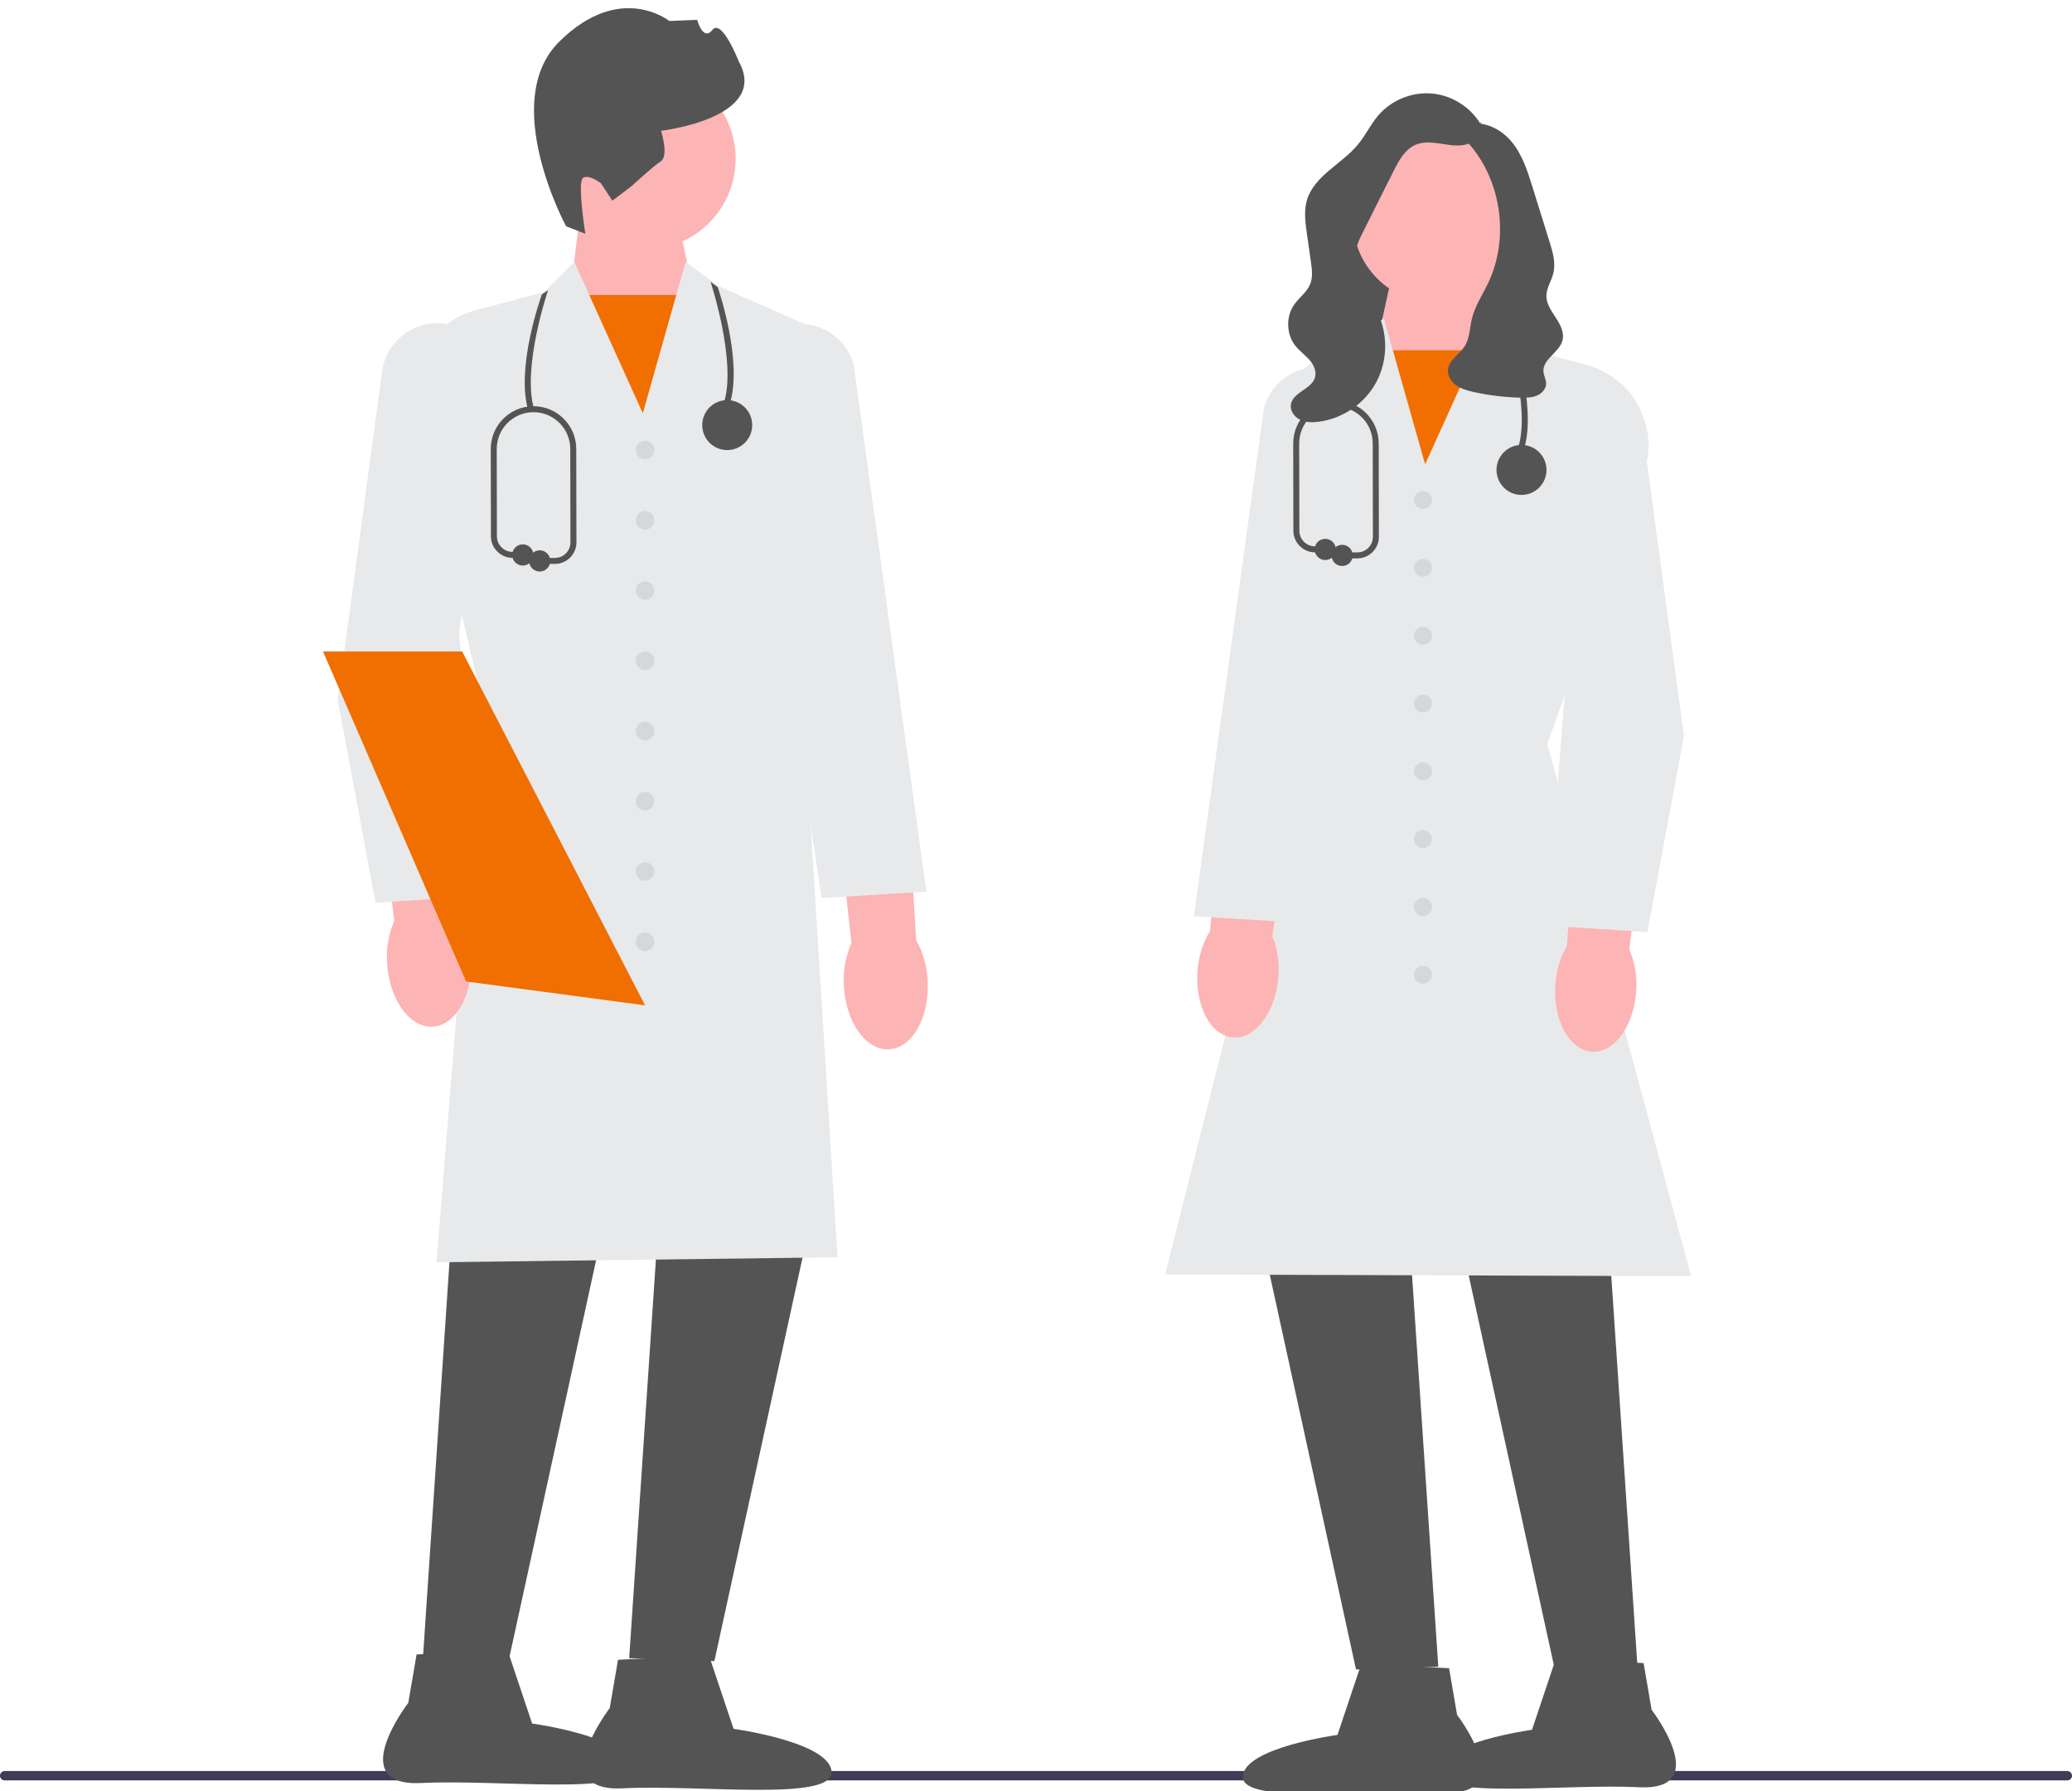 <svg width="236" height="204" viewBox="0 0 236 204" fill="none" xmlns="http://www.w3.org/2000/svg">
    <g clip-path="url(#clip0_343_1387)">
        <path
            d="M0 202.257C0 202.554 0.238 202.792 0.535 202.792H235.465C235.762 202.792 236 202.554 236 202.257C236 201.96 235.762 201.722 235.465 201.722H0.535C0.238 201.722 0 201.96 0 202.257Z"
            fill="#3F3C57" />
        <path
            d="M76.651 22.547L79.206 34.205L73.772 50.432L65.017 32.997L66.231 22.883L76.651 22.547Z"
            fill="#FDB4B4" />
        <path d="M79.68 33.602H64.564V51.866H79.68V33.602Z" fill="#F16E00" />
        <path
            d="M73.464 28.42C79.166 28.42 83.788 23.798 83.788 18.097C83.788 12.395 79.166 7.773 73.464 7.773C67.763 7.773 63.141 12.395 63.141 18.097C63.141 23.798 67.763 28.42 73.464 28.42Z"
            fill="#FDB4B4" />
        <path
            d="M64.478 25.773C64.478 25.773 56.783 11.561 63.721 4.722C70.659 -2.117 76.229 2.389 76.229 2.389L79.409 2.261C79.409 2.261 80.073 4.764 81.142 3.409C82.212 2.054 84.144 6.989 84.144 6.989C87.732 13.449 75.296 14.896 75.296 14.896C75.296 14.896 76.194 17.757 75.281 18.356C74.368 18.955 71.93 21.208 71.93 21.208L69.747 22.857L68.45 20.881C68.45 20.881 67.095 19.811 66.41 20.26C65.726 20.71 66.667 26.621 66.667 26.621L64.478 25.773Z"
            fill="#545454" />
        <path d="M52.094 130.325L48.147 189.2L57.85 189.529L70.677 130.819L52.094 130.325Z"
            fill="#545454" />
        <path d="M75.611 129.997L71.664 188.872L81.367 189.201L94.195 130.49L75.611 129.997Z"
            fill="#545454" />
        <path
            d="M49.717 143.777L54.882 79.653L46.961 46.263C46.278 41.299 49.406 36.603 54.232 35.322L61.983 33.266L65.414 29.835L73.217 47.067L78.091 29.848L81.892 32.612L93.164 37.586L93.159 37.702L91.351 78.038L95.387 143.206L95.208 143.208L49.717 143.777Z"
            fill="#E8E9EA" />
        <path
            d="M80.744 188.532L83.553 196.919C83.553 196.919 94.545 198.414 94.716 201.817C94.887 205.219 79.778 203.25 70.931 203.694C62.084 204.139 69.448 194.558 69.448 194.558L70.391 189.053L80.744 188.532Z"
            fill="#545454" />
        <path
            d="M57.8 187.927L60.609 196.314C60.609 196.314 71.601 197.808 71.772 201.211C71.943 204.614 56.834 202.644 47.987 203.089C39.14 203.533 46.504 193.953 46.504 193.953L47.447 188.447L57.8 187.927Z"
            fill="#545454" />
        <path
            d="M44.093 109.721C43.974 108.067 44.253 106.409 44.906 104.885L42.809 87.684L51.023 86.926L52.265 104.456C53.091 105.893 53.56 107.507 53.634 109.163C53.875 113.305 51.935 116.785 49.3 116.939C46.666 117.093 44.334 113.861 44.093 109.721Z"
            fill="#FDB4B4" />
        <path
            d="M96.117 112.247C96.016 110.592 96.313 108.937 96.982 107.421L95.073 90.198L103.295 89.529L104.346 107.072C105.156 108.518 105.607 110.137 105.663 111.793C105.86 115.938 103.882 119.397 101.245 119.522C98.609 119.647 96.313 116.39 96.117 112.247Z"
            fill="#FDB4B4" />
        <path
            d="M42.775 102.823L42.747 102.675L38.466 79.707L43.525 42.305C43.976 38.966 46.958 36.56 50.32 36.829C52.076 36.97 53.651 37.803 54.756 39.174C55.861 40.546 56.339 42.263 56.102 44.009L52.295 72.06L54.692 102.063L42.775 102.823Z"
            fill="#E8E9EA" />
        <path
            d="M93.58 102.284L84.973 44.834C84.526 43.15 84.788 41.387 85.714 39.889C86.641 38.391 88.101 37.369 89.826 37.012C93.127 36.33 96.386 38.347 97.247 41.605L105.516 101.563L93.58 102.284Z"
            fill="#E8E9EA" />
        <path
            d="M73.47 52.318C74.053 52.318 74.526 51.845 74.526 51.262C74.526 50.678 74.053 50.205 73.47 50.205C72.886 50.205 72.413 50.678 72.413 51.262C72.413 51.845 72.886 52.318 73.47 52.318Z"
            fill="#D6D7D8" />
        <path
            d="M73.47 60.318C74.053 60.318 74.526 59.845 74.526 59.262C74.526 58.678 74.053 58.205 73.47 58.205C72.886 58.205 72.413 58.678 72.413 59.262C72.413 59.845 72.886 60.318 73.47 60.318Z"
            fill="#D6D7D8" />
        <path
            d="M73.47 68.318C74.053 68.318 74.526 67.845 74.526 67.262C74.526 66.678 74.053 66.205 73.47 66.205C72.886 66.205 72.413 66.678 72.413 67.262C72.413 67.845 72.886 68.318 73.47 68.318Z"
            fill="#D6D7D8" />
        <path
            d="M73.47 76.319C74.053 76.319 74.526 75.846 74.526 75.263C74.526 74.679 74.053 74.206 73.47 74.206C72.886 74.206 72.413 74.679 72.413 75.263C72.413 75.846 72.886 76.319 73.47 76.319Z"
            fill="#D6D7D8" />
        <path
            d="M73.47 84.319C74.053 84.319 74.526 83.846 74.526 83.263C74.526 82.679 74.053 82.206 73.47 82.206C72.886 82.206 72.413 82.679 72.413 83.263C72.413 83.846 72.886 84.319 73.47 84.319Z"
            fill="#D6D7D8" />
        <path
            d="M73.47 92.319C74.053 92.319 74.526 91.846 74.526 91.263C74.526 90.679 74.053 90.206 73.47 90.206C72.886 90.206 72.413 90.679 72.413 91.263C72.413 91.846 72.886 92.319 73.47 92.319Z"
            fill="#D6D7D8" />
        <path
            d="M73.47 100.319C74.053 100.319 74.526 99.846 74.526 99.263C74.526 98.679 74.053 98.206 73.47 98.206C72.886 98.206 72.413 98.679 72.413 99.263C72.413 99.846 72.886 100.319 73.47 100.319Z"
            fill="#D6D7D8" />
        <path
            d="M73.47 108.319C74.053 108.319 74.526 107.846 74.526 107.263C74.526 106.679 74.053 106.206 73.47 106.206C72.886 106.206 72.413 106.679 72.413 107.263C72.413 107.846 72.886 108.319 73.47 108.319Z"
            fill="#D6D7D8" />
        <path
            d="M73.471 114.509L53.479 111.845L53.094 111.794L42.876 88.234L36.791 74.207H52.641L73.471 114.509Z"
            fill="#F16E00" />
        <path d="M153.63 25.11L166.341 18.146V38.042H151.641L153.63 25.11Z" fill="#545454" />
        <path
            d="M169.066 29.546L170.239 39.313L161.785 56.15L156.537 40.48L159.004 29.222L169.066 29.546Z"
            fill="#FDB4B4" />
        <path d="M170.676 39.897H156.079V57.534H170.676V39.897Z" fill="#F16E00" />
        <path d="M182.719 133.301L186.53 190.156L177.16 190.473L164.773 133.777L182.719 133.301Z"
            fill="#545454" />
        <path d="M160.009 132.983L163.82 189.838L154.45 190.156L142.063 133.46L160.009 132.983Z"
            fill="#545454" />
        <path
            d="M192.618 145.36L192.395 145.359L132.704 145.164L132.758 144.953L148.104 84.15L144.26 53.465C143.531 47.651 146.644 42.155 152.005 39.79L153.941 38.936L157.618 36.262L162.321 52.883L169.854 36.249L173.172 39.567L180.655 41.552C185.319 42.79 188.341 47.328 187.684 52.108L187.676 52.142L176.248 84.75L192.618 145.36Z"
            fill="#E8E9EA" />
        <path
            d="M155.052 189.51L165.05 190.012L165.96 195.329C165.96 195.329 173.072 204.581 164.528 204.152C155.985 203.722 141.394 205.624 141.559 202.338C141.725 199.052 152.339 197.609 152.339 197.609L155.052 189.51Z"
            fill="#545454" />
        <path
            d="M177.209 188.927L187.206 189.429L188.117 194.746C188.117 194.746 195.229 203.998 186.685 203.569C178.142 203.139 163.551 205.041 163.716 201.755C163.881 198.469 174.496 197.026 174.496 197.026L177.209 188.927Z"
            fill="#545454" />
        <path
            d="M186.364 112.821C186.132 116.82 183.88 119.94 181.336 119.792C178.791 119.643 176.918 116.282 177.151 112.283C177.222 110.684 177.675 109.125 178.473 107.737L179.672 90.809L187.604 91.541L185.579 108.152C186.21 109.623 186.479 111.224 186.364 112.821Z"
            fill="#FDB4B4" />
        <path
            d="M145.602 111.302C145.285 115.294 142.967 118.366 140.427 118.164C137.886 117.961 136.084 114.561 136.403 110.567C136.508 108.97 136.994 107.421 137.821 106.05L139.381 89.151L147.295 90.052L144.917 106.616C145.516 108.101 145.752 109.707 145.602 111.302Z"
            fill="#FDB4B4" />
        <path
            d="M187.641 106.166L176.121 105.431L176.135 105.258L178.436 76.452L174.761 49.365C174.531 47.677 174.993 46.018 176.061 44.692C177.129 43.365 178.652 42.56 180.35 42.425C183.6 42.168 186.482 44.49 186.918 47.718L191.803 83.837L191.798 83.864L187.641 106.166Z"
            fill="#E8E9EA" />
        <path
            d="M147.52 105.063L135.982 104.365L136.007 104.183L143.964 46.478C144.8 43.309 147.952 41.359 151.141 42.019C152.808 42.364 154.22 43.351 155.115 44.799C156.011 46.247 156.264 47.951 155.828 49.597L147.52 105.063Z"
            fill="#E8E9EA" />
        <path
            d="M162.077 57.971C162.64 57.971 163.097 57.515 163.097 56.951C163.097 56.388 162.64 55.931 162.077 55.931C161.513 55.931 161.056 56.388 161.056 56.951C161.056 57.515 161.513 57.971 162.077 57.971Z"
            fill="#D6D7D8" />
        <path
            d="M162.077 65.697C162.64 65.697 163.097 65.24 163.097 64.677C163.097 64.113 162.64 63.656 162.077 63.656C161.513 63.656 161.056 64.113 161.056 64.677C161.056 65.24 161.513 65.697 162.077 65.697Z"
            fill="#D6D7D8" />
        <path
            d="M162.077 73.424C162.64 73.424 163.097 72.967 163.097 72.403C163.097 71.84 162.64 71.383 162.077 71.383C161.513 71.383 161.056 71.84 161.056 72.403C161.056 72.967 161.513 73.424 162.077 73.424Z"
            fill="#D6D7D8" />
        <path
            d="M162.077 81.149C162.64 81.149 163.097 80.692 163.097 80.129C163.097 79.565 162.64 79.108 162.077 79.108C161.513 79.108 161.056 79.565 161.056 80.129C161.056 80.692 161.513 81.149 162.077 81.149Z"
            fill="#D6D7D8" />
        <path
            d="M162.077 88.875C162.64 88.875 163.097 88.418 163.097 87.854C163.097 87.291 162.64 86.834 162.077 86.834C161.513 86.834 161.056 87.291 161.056 87.854C161.056 88.418 161.513 88.875 162.077 88.875Z"
            fill="#D6D7D8" />
        <path
            d="M162.077 96.599C162.64 96.599 163.097 96.142 163.097 95.579C163.097 95.015 162.64 94.559 162.077 94.559C161.513 94.559 161.056 95.015 161.056 95.579C161.056 96.142 161.513 96.599 162.077 96.599Z"
            fill="#D6D7D8" />
        <path
            d="M162.077 104.325C162.64 104.325 163.097 103.868 163.097 103.305C163.097 102.741 162.64 102.284 162.077 102.284C161.513 102.284 161.056 102.741 161.056 103.305C161.056 103.868 161.513 104.325 162.077 104.325Z"
            fill="#D6D7D8" />
        <path
            d="M162.077 112.051C162.64 112.051 163.097 111.594 163.097 111.03C163.097 110.467 162.64 110.01 162.077 110.01C161.513 110.01 161.056 110.467 161.056 111.03C161.056 111.594 161.513 112.051 162.077 112.051Z"
            fill="#D6D7D8" />
        <path
            d="M163.625 34.531C168.896 34.531 173.169 30.258 173.169 24.986C173.169 19.715 168.896 15.442 163.625 15.442C158.354 15.442 154.081 19.715 154.081 24.986C154.081 30.258 158.354 34.531 163.625 34.531Z"
            fill="#FDB4B4" />
        <path
            d="M168.627 13.845C169.084 14.776 168.359 15.938 167.399 16.329C166.439 16.72 165.355 16.561 164.331 16.398C163.308 16.236 162.222 16.081 161.265 16.479C160.026 16.994 159.328 18.286 158.727 19.485C157.604 21.722 156.481 23.96 155.358 26.198C154.81 27.291 154.249 28.434 154.238 29.657C154.219 31.902 156 33.696 156.958 35.727C158.125 38.199 158.029 41.229 156.707 43.623C155.386 46.016 152.873 47.712 150.159 48.041C149.445 48.128 148.69 48.119 148.048 47.794C147.406 47.47 146.916 46.761 147.035 46.052C147.267 44.665 149.387 44.34 149.777 42.989C149.98 42.283 149.62 41.529 149.135 40.978C148.649 40.427 148.036 39.997 147.573 39.427C146.505 38.112 146.434 36.082 147.407 34.696C147.979 33.881 148.863 33.276 149.232 32.352C149.547 31.564 149.433 30.679 149.314 29.839C149.16 28.76 149.007 27.681 148.854 26.602C148.675 25.342 148.499 24.038 148.852 22.816C149.662 20.017 152.823 18.702 154.677 16.453C155.538 15.408 156.118 14.152 157.002 13.125C158.485 11.403 160.82 10.453 163.084 10.651C165.348 10.848 167.483 12.188 168.646 14.141"
            fill="#545454" />
        <path
            d="M167.12 14.023C166.654 14.189 166.481 14.796 166.615 15.273C166.749 15.75 167.101 16.129 167.422 16.505C171.061 20.763 171.906 27.204 169.491 32.257C168.848 33.601 167.992 34.866 167.645 36.314C167.393 37.369 167.407 38.525 166.822 39.438C166.226 40.367 165.047 40.989 164.93 42.087C164.855 42.791 165.284 43.475 165.86 43.888C166.435 44.301 167.138 44.49 167.829 44.644C169.626 45.044 171.463 45.263 173.303 45.295C173.903 45.306 174.523 45.293 175.073 45.054C175.623 44.815 176.093 44.296 176.1 43.696C176.105 43.224 175.833 42.789 175.798 42.319C175.694 40.91 177.59 40.16 177.96 38.795C178.203 37.899 177.724 36.976 177.214 36.199C176.704 35.422 176.123 34.607 176.135 33.678C176.147 32.788 176.705 32.005 176.922 31.142C177.222 29.949 176.854 28.701 176.488 27.526C176.177 26.527 175.866 25.529 175.556 24.53C175.225 23.468 174.895 22.407 174.564 21.345C173.987 19.491 173.382 17.584 172.134 16.097C170.885 14.611 168.817 13.636 166.973 14.243"
            fill="#545454" />
        <path
            d="M173.624 51.005L172.97 50.814C174.333 46.141 171.394 37.421 171.365 37.333L172.01 37.113C172.134 37.479 175.047 46.127 173.624 51.005Z"
            fill="#545454" />
        <path
            d="M173.297 56.372C174.869 56.372 176.144 55.098 176.144 53.526C176.144 51.954 174.869 50.68 173.297 50.68C171.725 50.68 170.451 51.954 170.451 53.526C170.451 55.098 171.725 56.372 173.297 56.372Z"
            fill="#545454" />
        <path
            d="M154.595 63.601H152.869C152.681 63.601 152.528 63.449 152.528 63.261C152.528 63.073 152.681 62.92 152.869 62.92H154.595C155.071 62.92 155.518 62.735 155.854 62.398C156.19 62.062 156.374 61.614 156.373 61.139L156.352 50.506C156.352 48.197 154.474 46.318 152.165 46.318C149.856 46.318 147.977 48.197 147.977 50.506L147.998 60.458C148 61.428 148.791 62.224 149.762 62.232L150.947 62.241C151.135 62.242 151.286 62.396 151.285 62.584C151.284 62.771 151.131 62.922 150.944 62.922H150.942L149.757 62.913C148.414 62.903 147.319 61.802 147.316 60.459L147.295 50.506C147.295 47.821 149.48 45.637 152.165 45.637C154.849 45.637 157.034 47.821 157.034 50.506L157.055 61.137C157.056 61.795 156.801 62.414 156.336 62.879C155.872 63.345 155.253 63.601 154.595 63.601Z"
            fill="#545454" />
        <path
            d="M150.944 63.789C151.611 63.789 152.152 63.248 152.152 62.582C152.152 61.915 151.611 61.374 150.944 61.374C150.277 61.374 149.737 61.915 149.737 62.582C149.737 63.248 150.277 63.789 150.944 63.789Z"
            fill="#545454" />
        <path
            d="M152.869 64.469C153.536 64.469 154.077 63.928 154.077 63.261C154.077 62.594 153.536 62.054 152.869 62.054C152.202 62.054 151.662 62.594 151.662 63.261C151.662 63.928 152.202 64.469 152.869 64.469Z"
            fill="#545454" />
        <path
            d="M83.157 45.898L82.502 45.708C83.865 41.035 80.96 32.179 80.93 32.092L81.748 32.708C81.873 33.074 84.579 41.021 83.157 45.898Z"
            fill="#545454" />
        <path
            d="M60.163 46.728L60.817 46.537C59.454 41.864 62.393 33.144 62.422 33.057L61.722 33.525C61.598 33.891 58.74 41.85 60.163 46.728Z"
            fill="#545454" />
        <path
            d="M82.829 51.265C84.401 51.265 85.675 49.99 85.675 48.419C85.675 46.847 84.401 45.572 82.829 45.572C81.257 45.572 79.983 46.847 79.983 48.419C79.983 49.99 81.257 51.265 82.829 51.265Z"
            fill="#545454" />
        <path
            d="M63.196 64.232H61.47C61.282 64.232 61.13 64.08 61.13 63.892C61.13 63.703 61.282 63.551 61.47 63.551H63.196C63.672 63.551 64.119 63.366 64.455 63.029C64.791 62.692 64.975 62.245 64.974 61.77L64.954 51.137C64.954 48.828 63.075 46.949 60.766 46.949C58.457 46.949 56.578 48.828 56.578 51.137L56.599 61.088C56.601 62.059 57.392 62.855 58.363 62.863L59.548 62.872C59.736 62.873 59.888 63.027 59.886 63.215C59.885 63.402 59.732 63.553 59.545 63.553H59.543L58.358 63.544C57.015 63.534 55.92 62.433 55.917 61.09L55.897 51.137C55.897 48.452 58.081 46.268 60.766 46.268C63.451 46.268 65.635 48.452 65.635 51.137L65.656 61.768C65.657 62.426 65.402 63.045 64.937 63.51C64.473 63.976 63.854 64.232 63.196 64.232Z"
            fill="#545454" />
        <path
            d="M59.545 64.419C60.212 64.419 60.753 63.878 60.753 63.212C60.753 62.545 60.212 62.004 59.545 62.004C58.879 62.004 58.338 62.545 58.338 63.212C58.338 63.878 58.879 64.419 59.545 64.419Z"
            fill="#545454" />
        <path
            d="M61.471 65.098C62.138 65.098 62.678 64.557 62.678 63.89C62.678 63.223 62.138 62.683 61.471 62.683C60.804 62.683 60.263 63.223 60.263 63.89C60.263 64.557 60.804 65.098 61.471 65.098Z"
            fill="#545454" />
    </g>
    <defs>
        <clipPath id="clip0_343_1387">
            <rect width="236" height="203.384" fill="white" transform="translate(0 0.932)" />
        </clipPath>
    </defs>
</svg>